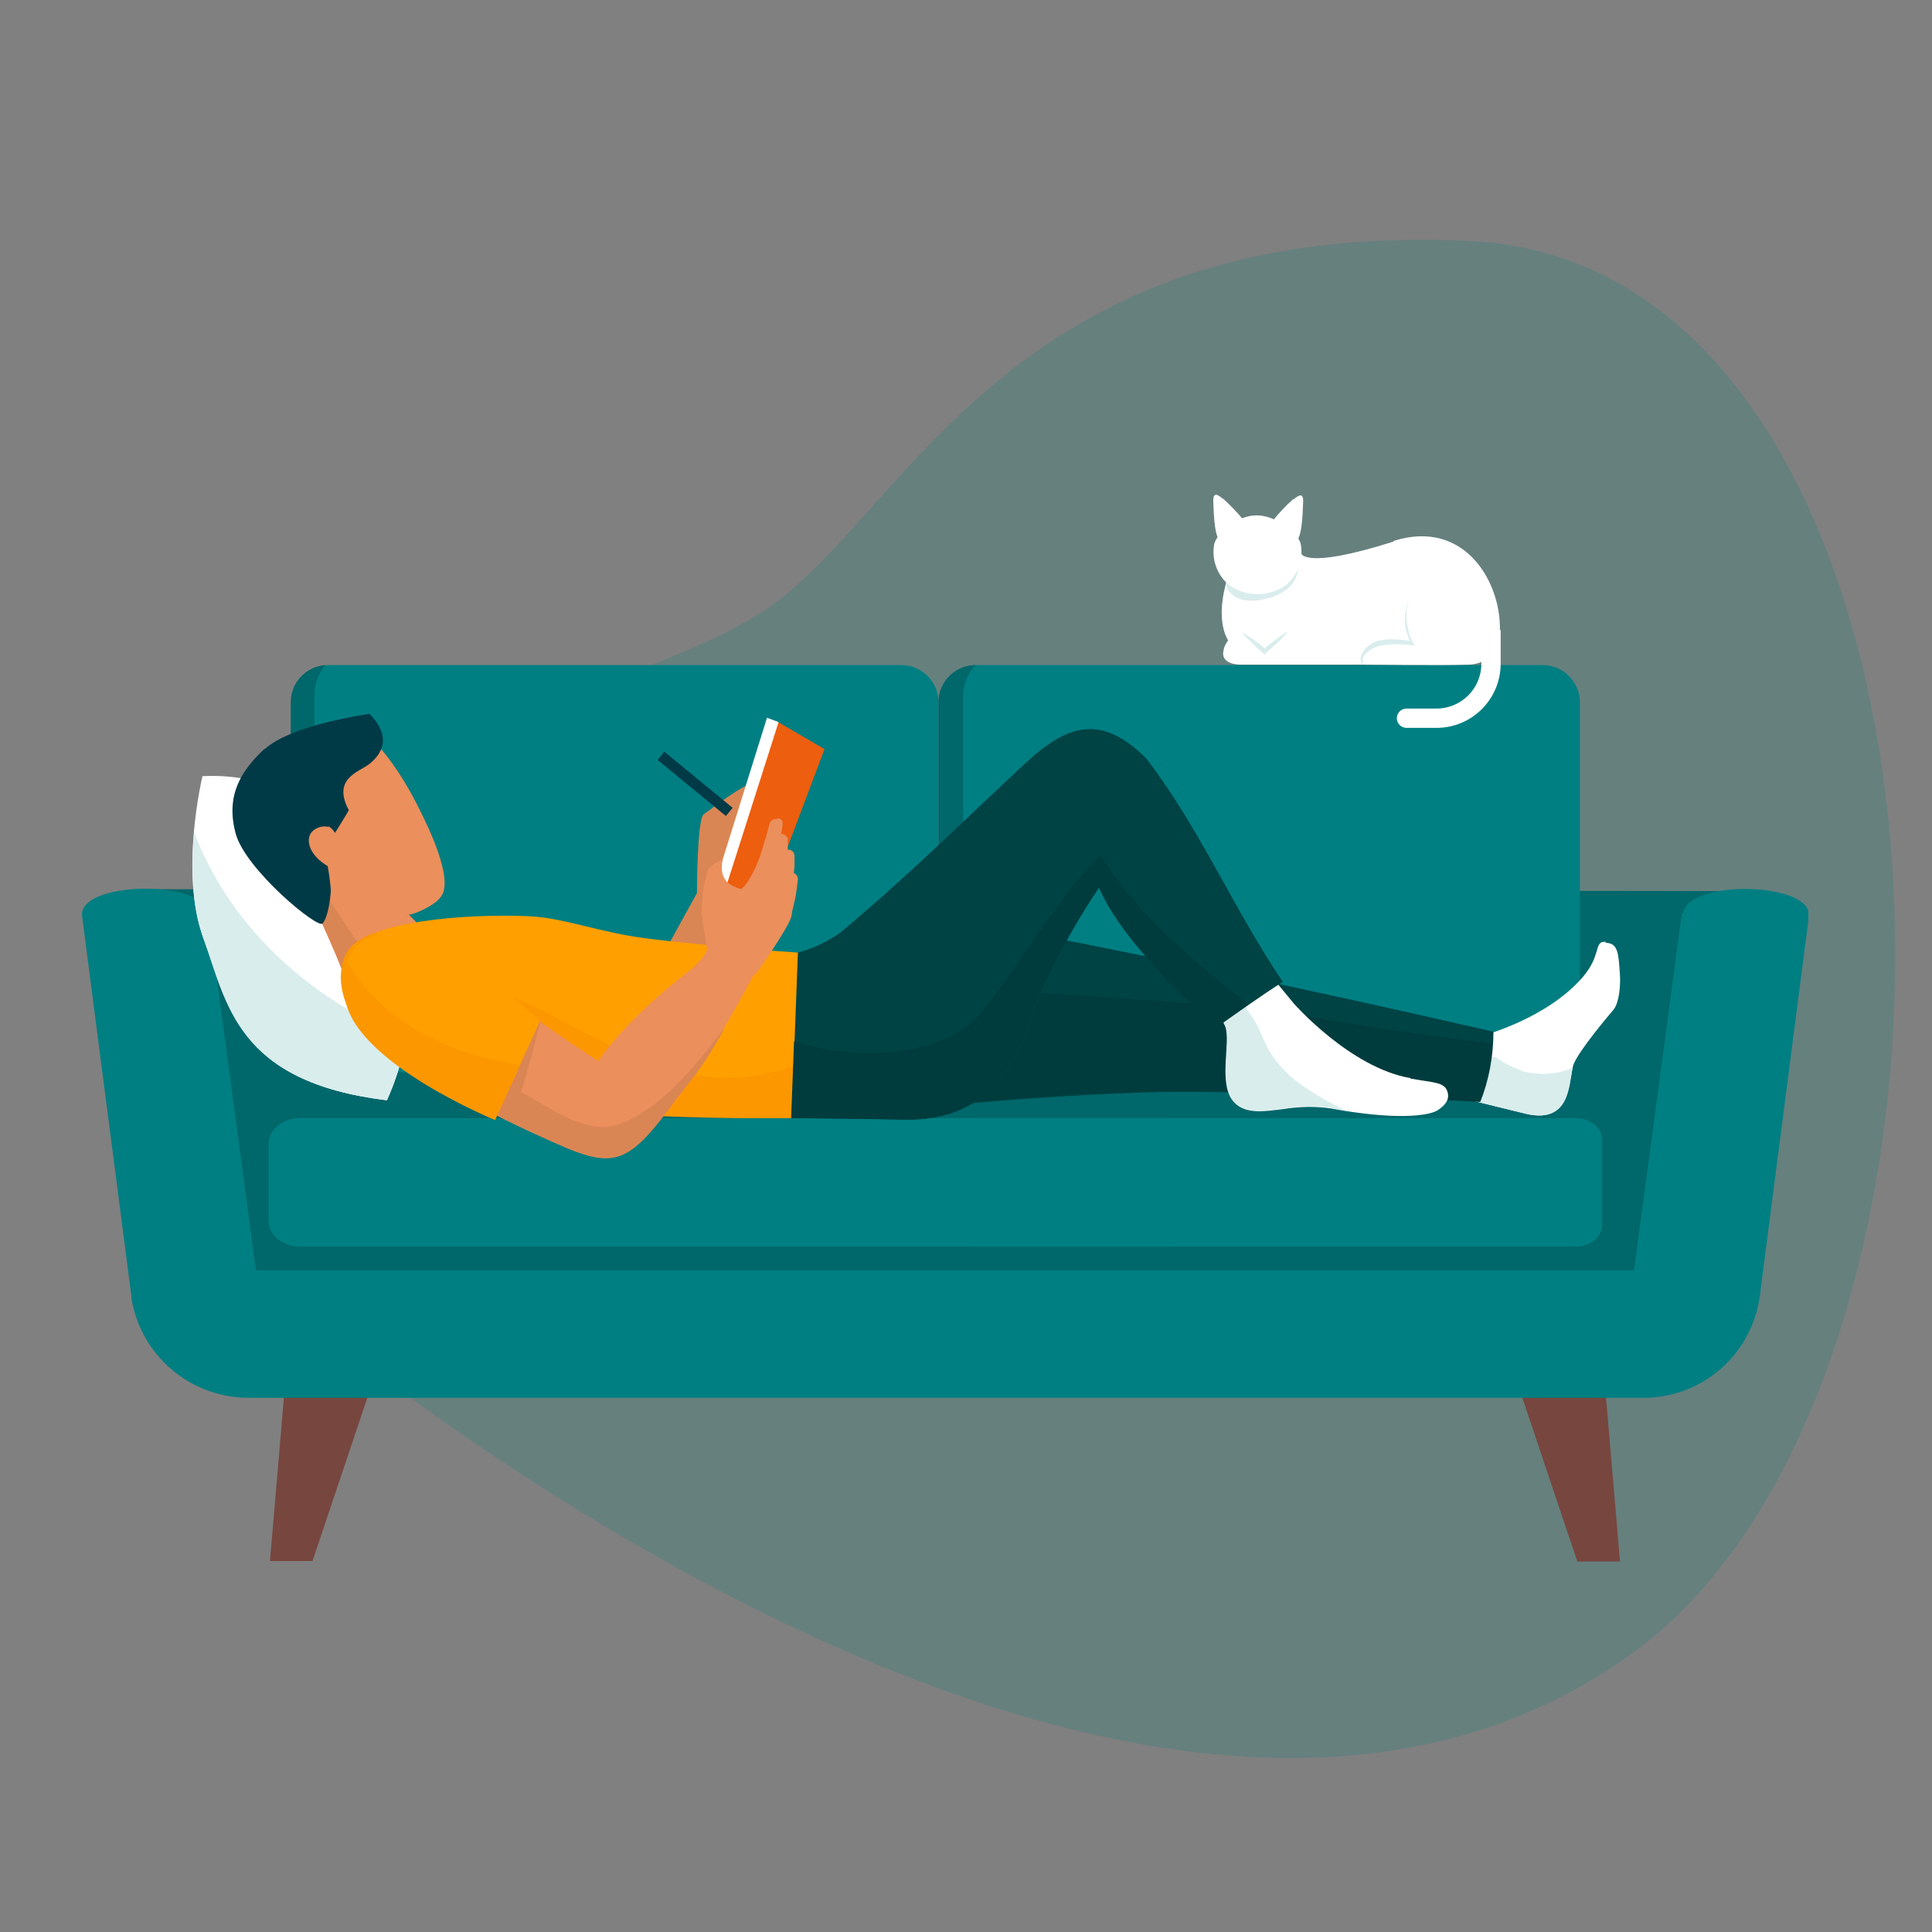 <?xml version="1.0" encoding="UTF-8"?>
<svg id="a" xmlns="http://www.w3.org/2000/svg" xmlns:xlink="http://www.w3.org/1999/xlink" version="1.1" viewBox="0 0 400 400">
  <rect x="0" y="0" width="400" height="400" fill="#808080" stroke="none"/>
  <!-- Generator: Adobe Illustrator 29.2.0, SVG Export Plug-In . SVG Version: 2.1.0 Build 10)  -->
  <defs>
    <style>
      .st0 {
        fill: none;
      }

      .st1 {
        fill: #c4d5d5;
      }

      .st2 {
        fill: #003c3e;
      }

      .st3 {
        fill: #eb8f5c;
      }

      .st4 {
        fill: #daeded;
      }

      .st5 {
        fill: #e28800;
      }

      .st6 {
        fill: #da8654;
      }

      .st7 {
        fill: #005c5f;
      }

      .st8 {
        fill: #e5e5e5;
      }

      .st9 {
        opacity: .2;
      }

      .st9, .st10 {
        fill: #00857a;
      }

      .st10 {
        opacity: 0;
      }

      .st11 {
        fill: #00676a;
      }

      .st12 {
        fill: #ed5e0f;
      }

      .st13 {
        fill: #004345;
      }

      .st14 {
        fill: #ff9f00;
      }

      .st15 {
        fill: #fff;
      }

      .st16 {
        fill: #fc9700;
      }

      .st17 {
        fill: #013a47;
      }

      .st18 {
        fill: #e58f00;
      }

      .st19 {
        fill: #007f82;
      }

      .st20 {
        clip-path: url(#clippath);
      }

      .st21 {
        fill: #77463f;
      }

      .st22 {
        fill: #003638;
      }
    </style>
    <clipPath id="clippath">
      <rect class="st0" x="16.9" y="102.5" width="357.5" height="220.8"/>
    </clipPath>
  </defs>
  <g id="b">
    <path id="c" class="st9" d="M61.4,271.1c14.7,12.6,177.4,144.2,277.2,70.7,80-59,72.5-286.7-34.2-291.9-97.5-4.8-117.7,59.2-147.4,77.3-36,22-104,25.6-125.6,70.1-14.5,29.8,4.8,52.2,29.9,73.8h0Z"/>
    <g id="d">
      <path id="e" class="st21" d="M59.1,285.6l-3.2,37.6h8.8l13.6-40.5-19.2,2.8h0Z"/>
      <path id="f" class="st21" d="M326.6,323.3h8.8l-3.2-37.6-19.2-2.8,13.6,40.5h0Z"/>
      <path id="g" class="st11" d="M29.6,184.1l1.1,91.5h331.1v-91.1c-.1,0-332.1-.4-332.1-.4h0Z"/>
      <g id="h">
        <g class="st20">
          <g id="j">
            <path id="k" class="st19" d="M348.2,189.1l-9.9,73.9H53l-9.9-73.9c-1-7.2-27.1-6.6-26.1.6l10.2,78.6v.4c1.9,11.9,12.1,20.6,24.1,20.7h289c12,0,22.2-8.8,24-20.7l10.2-78.9c1-7.2-25.2-7.9-26.1-.6"/>
            <path id="l" class="st19" d="M186.6,137.7h-118.6c-4.3,0-7.7,3.5-7.7,7.7v68.9c0,4.3,3.5,7.7,7.7,7.7h118.6c4.3,0,7.7-3.5,7.7-7.7h0v-68.9c0-4.3-3.5-7.7-7.7-7.7h0"/>
            <path id="m" class="st11" d="M67.4,137.7c-4.1.3-7.2,3.6-7.2,7.7v68.9c0,3.6,2.5,6.7,6,7.5-.7-1.4-1.1-2.9-1.1-4.4v-73.5c0-2.3.8-4.5,2.3-6.2"/>
            <path id="n" class="st19" d="M242.2,231.5H62.1c-3.6,0-6.5,2.4-6.5,5.4v15.8c0,3,2.9,5.4,6.5,5.4h180.1c3.6,0,6.5-2.4,6.5-5.4v-15.8c0-3-2.9-5.4-6.5-5.4"/>
            <path id="o" class="st19" d="M319.4,137.7h-117.3c-4.2,0-7.7,3.4-7.7,7.7v69c0,4.2,3.4,7.7,7.7,7.7h117.3c4.2,0,7.7-3.4,7.7-7.7h0v-69c0-4.2-3.5-7.7-7.7-7.7h0"/>
            <path id="p" class="st11" d="M194.3,145.4v69c0,3.1,1.9,5.9,4.8,7.1v-14.2c0-.8,0-1.6.3-2.4v-60.7c0-2.4.9-4.8,2.6-6.5h0c-4.2,0-7.7,3.4-7.7,7.7"/>
            <path id="q" class="st19" d="M326.2,231.5h-124.5c-3,0-5.4,2-5.4,4.5v17.6c0,2.5,2.4,4.5,5.4,4.5h124.5c3,0,5.5-2,5.5-4.5v-17.6c0-2.5-2.4-4.5-5.5-4.5"/>
            <path id="r" class="st15" d="M41.9,160.8s-4.8,19.9.2,33.4,6.8,29.8,38,33.6c0,0,7.1-14.7,3.6-26.2s-12.1-42.4-41.8-40.9"/>
            <path id="s" class="st4" d="M40.2,172.1c-.6,6.7-.6,15.2,1.9,22.1,4.9,13.6,6.8,29.8,38,33.6,1.9-4.2,3.2-8.6,4-13.1-6.8-2.6-13.2-6-19-10.3-11.6-8.6-20.2-19.6-25-32.3"/>
            <path id="t" class="st15" d="M332.4,195c-2.5-.2-.7,2.7-4.8,7.4-7.5,8.6-20.6,12-20.6,12l-2.5,13.4,11.4,2.8c9.9,2.3,8.7-7.6,10-10.5s6.9-9.6,8.2-11.1c1.2-1.6,1.4-5.1,1.3-7-.3-4.7-.4-6.7-2.9-6.8"/>
            <path id="u" class="st4" d="M315,221.6c-1.6-.5-3.1-1.2-4.4-2.1-.3-.2-.6-.4-.8-.6-1.1-.1-2.3-.3-3.4-.6l-1.8,9.5,11.4,2.8c9,2.1,8.8-5.8,9.6-9.5-3.4,1.4-7.1,1.6-10.7.6"/>
            <path id="v" class="st13" d="M193.1,229.2c14.4-1.5,29.1-2.5,43.6-3,18.9-.7,66,1.6,69.8,1.9,1.8-4.6,2.7-9.5,2.7-14.5-37-8.5-77-17-114.3-23.8-15.5-2.6-23.6,8.5-23.7,19.6,0,10.5,7,20.9,21.9,19.9"/>
            <path id="w" class="st7" d="M306,228c-1.1,0-3.3-.2-6.4-.3,3,.1,5.3.3,6.4.3M254.3,226.1c-3.2,0-6.2,0-9,0,2.8,0,5.8,0,9,0"/>
            <path id="x" class="st1" d="M306.5,228c-.1,0-.3,0-.5,0,.2,0,.4,0,.5,0"/>
            <path id="y" class="st2" d="M201.5,228.3c7.5-4.6,10.5-13,12.3-19.1.5-1.2,1-2.4,1.5-3.6,10.3.6,20.6,1.3,31,2.1,1.7,1.7,3.5,3.4,5.3,5.2h0c.1-.1.8-.6,1.7-1.3.2.3.3.6.4.9.2.8.3,1.7.3,2.5,0,1.9-.3,4.3-.3,6.6,0,1.4.1,2.9.6,4.3-3.2,0-6.2,0-9,0s-2.7,0-4,0c-1.7,0-3.2,0-4.6.1-11.7.4-23.5,1.1-35.2,2.2M306.5,228.1c-.1,0-.3,0-.5,0-1.1,0-3.3-.2-6.4-.3.2-.5.2-1.1,0-1.7-.6-2.1-2.7-1.9-7.7-2.8-9.1-1.5-17.9-9.1-21.9-13,5.2.9,10.5,1.8,15.8,2.6,7.7,1.2,15.5,2.2,23.2,3.1-.2,4.2-1.1,8.3-2.6,12.1"/>
            <path id="z" class="st6" d="M144.3,184.9l-6.5,11.8,8.6.5,4.7-9.2,4.9-25.9c-2.2.3-8.9,5.5-10.3,6.5s-1.4,16.2-1.4,16.2"/>
            <path id="aa" class="st3" d="M77.6,153.6l-23.8,17.3,11.3,16.8s6.1,13.3,6.5,15.5c.2,1.3,13.6-4.1,17.1-7.5,1.2-1.1-4.1-6.3-4.1-6.3,1.5-.2,5.6-2,6.8-3.9,2.5-3.7-2.9-14.6-4.2-17.2-5-10.4-9.7-14.7-9.7-14.7"/>
            <path id="ab" class="st6" d="M68.5,187c-.9-1.2-1.4-2.8-1.4-4.3-.7-2.1-1.7-4.2-2.9-6.1-1.3-1.9-1.7-4.4-1.1-6.6-1.4-.8-2.5-2-3.3-3.3l-5.9,4.3,11.3,16.8s6.1,13.3,6.5,15.5c.1.7,4.1-.6,8.3-2.4-5.3-3.3-7.7-8.9-11.4-13.8"/>
            <path id="ac" class="st17" d="M54.8,155c-4.7,4.4-8.2,9.5-6,17.6,2,7.4,17,19.8,18,18.6s1.6-4.6,1.7-7c-.2-2.2-.5-4.4-1-6.5l1.5-4.7s3.3-5.2,3.2-5.3c-3.4-6.4,1.9-7.8,4.1-9.4,2.1-1.6,5.4-5.2.2-10.5,0,0-16.3,2.2-21.8,7.4"/>
            <path id="ad" class="st3" d="M67.9,171.2c-1.1-.4-4.8.4-3.8,3.9,1,3.6,6.6,6,7.4,5s-.6-3.5-.6-3.5c0,0-.9-4.6-2.9-5.5"/>
            <path id="ae" class="st14" d="M134,194.3c-9.8-1.2-16.9-4.2-24.3-4.6-13.1-.6-34.3,1-37.8,7.5-4.4,8.3,3.3,21.3,18.2,27.3,16.5,6.6,55.4,6.1,73.7,6,3.2,0,6.4.1,9.6.7l-.6-33.5s-19.2-1-38.9-3.4"/>
            <path id="af" class="st16" d="M141,222.1c-8-2-15.4-6-22.6-9.7-6.1-3.1-12.7-7-19.6-7.8-4.4-.5-8.3-3.1-9.2-7.4-2.4-.5-4.8-1-7.2-1.6-1.7-.4-3.3-1.3-4.6-2.6-2.9,1.1-5.1,2.5-6,4.2-4.4,8.3,3.3,21.3,18.2,27.3,16.4,6.5,55.3,7.2,73.7,7,6.3,0,9.6-.4,9.6-.4l-.2-14.7c-9.5,6.2-21.1,8.2-32.2,5.7"/>
            <path id="ag" class="st3" d="M95.7,197.8h0,0c0,0,0,0,0,0Z"/>
            <path id="ah" class="st3" d="M144.1,199.9c-15.2,11.5-20.2,19.8-20.2,19.8,0,0-19.9-12.5-28.3-21.9l-18,16.3c11.5,10.5,25.7,17.5,39.8,23.6,10,4.1,13.1,2.5,22.2-9.9,8.9-11.8,12.9-19,19.6-32.1l-9.9-6.8c-1.5,4.1-2.5,8.8-5.4,11"/>
            <path id="ai" class="st6" d="M128.4,232.7c-6.9,2.6-14.5-3.4-20.5-6.6,0,0,1.7-5.5,4-14.6-5.2-3.8-12.7-9.7-16.1-13.6l-18,16.3c11.5,10.5,25.7,17.5,39.8,23.6,10,4.1,13.1,2.5,22.2-9.9,5.4-7.1,5.1-6.1,10.3-15.1-1.8,1.7-10.8,15.9-21.8,19.9"/>
            <path id="aj" class="st12" d="M149.5,186.2l9.9-1.1,11.3-30-9.6-5.6-11.7,36.7h0Z"/>
            <path id="ak" class="st15" d="M147.4,185.1l2.1,1.1,11.7-36.7-2.4-.9"/>
            <path id="al" class="st3" d="M157.3,177.8s-3,6.8-4.2,6.2-4.4-1.1-3.5-6c0,0-2.6,1-3.1,2.3-.9,3-1.3,6.1-1.2,9.2.1,1.1,1.2,7.7,1.2,7.7l9.9,4.6s6.6-9.3,7.4-11.9-.8-8.5-1.2-9.8-5.2-2.4-5.2-2.4"/>
            <path id="am" class="st3" d="M160.9,169.6c-.7-.2-1.4.3-1.6,1h0c-.3,1.2-.6,2.4-1,3.6s-.7,2.4-1.1,3.5-.9,2.3-1.4,3.4c-.2.6-.5,1.1-.8,1.6-.2.5-.5,1-.8,1.4h0c0,0,0,.1,0,.1-.5.8-.2,1.8.6,2.3s1.8.2,2.3-.6c.4-.6.7-1.2,1-1.9.3-.6.5-1.2.8-1.8.5-1.2.9-2.4,1.3-3.7s.7-2.5,1-3.7.6-2.5.8-3.8-.3-1.4-1-1.6"/>
            <path id="an" class="st3" d="M162,172.6c-.7,0-1.4.5-1.4,1.2h0c0,0-.2,1.9-.2,1.9l-.3,1.9c-.2,1.2-.5,2.4-.9,3.6-.3,1.2-.8,2.3-1.3,3.4-.3.5-.6,1-.9,1.5-.1.2-.3.5-.5.7-.1.2-.3.4-.4.5,0,0-.1,0-.1.1-.6.7-.6,1.7,0,2.4s1.7.6,2.4,0h0c.3-.4.6-.7.8-1,.2-.3.4-.6.6-.9.4-.6.7-1.2,1-1.9.6-1.3,1-2.6,1.3-3.9.3-1.3.6-2.6.8-4l.2-2v-2c.1-.7-.4-1.3-1.1-1.4"/>
            <path id="ao" class="st3" d="M163.1,176c-.7,0-1.4.5-1.4,1.2h0c0,0-.1,1.9-.1,1.9l-.2,1.9c-.2,1.2-.4,2.4-.8,3.6-.3,1.2-.7,2.3-1.2,3.4-.2.5-.5,1.1-.8,1.6-.1.2-.3.5-.5.7-.1.2-.3.4-.4.5,0,0-.1,0-.1.1-.6.7-.6,1.7.1,2.4.7.6,1.7.6,2.4-.1h0c.3-.4.5-.7.8-1.1.2-.3.4-.6.6-.9.3-.6.6-1.3.9-1.9.5-1.3.9-2.6,1.2-4,.3-1.3.5-2.7.7-4l.2-2v-2c0-.7-.4-1.3-1.2-1.4"/>
            <path id="ap" class="st3" d="M164.2,180.9c-.7-.1-1.4.3-1.6,1h0c-.2,1.3-.5,2.6-.9,3.8-.2.6-.4,1.2-.6,1.8-.1.3-.2.6-.3.8,0,.1-.1.3-.2.4v.2c0,0-.2.1-.1,0-.5.8-.3,1.8.5,2.3s1.8.3,2.3-.5c0-.1.1-.3.2-.4v-.3c.2-.2.3-.4.3-.6.1-.4.2-.7.3-1.1.2-.7.3-1.4.5-2.1.3-1.4.4-2.7.6-4.1,0-.7-.4-1.3-1.1-1.4"/>
            <path id="aq" class="st14" d="M71.6,207.3c2.6,13,30.9,24.5,30.9,24.5l9.3-20.4s-11.8-10.4-16.1-13.6c-9.4-6.9-27.6-8.1-24.1,9.4"/>
            <path id="ar" class="st16" d="M71.8,199c-.8,2.7-.9,5.6-.2,8.3,2.6,13,30.9,24.6,30.9,24.6l5.2-11.4c-14.8-2.3-28.2-8.5-35.9-21.4"/>
            <path id="as" class="st6" d="M79.7,190.8c2.2.3,4.3.4,6.5.1l-1.6-1.5-4.9,1.4Z"/>
            <path id="at" class="st15" d="M292,223.2c-12.4-2.1-24.1-15.4-24.1-15.4l-10.7-13-11.8,7.2s7.3,7.5,8.4,10.7c1.1,3.2-1.4,11.3,1.4,15.1,2.2,2.9,6,2.4,10.6,1.8,3.2-.5,6.5-.6,9.8-.1,13,2.4,20,1.6,22,.4,2.3-1.5,2.4-2.8,2.1-3.8-.6-2.1-2.7-1.9-7.7-2.8"/>
            <path id="au" class="st4" d="M262.4,216.8c-1.2-2.2-2-4.8-3.5-6.8-3-3.9-3.6-9.2.1-13l-1.9-2.3-11.8,7.2s7.3,7.5,8.4,10.7c1.1,3.2-1.4,11.3,1.4,15.1,2.2,2.9,6,2.4,10.6,1.8,3.2-.5,6.5-.6,9.8-.1,1.2.2,2.3.4,3.3.6-3.4-1.6-6.7-3.5-9.8-5.7-2.7-2-5-4.5-6.6-7.4"/>
            <path id="av" class="st13" d="M214.1,156.4c-9.5,8.5-23,22.3-40,36.6-2.7,1.9-5.7,3.4-8.9,4.2l-1.3,34.3s11.8,0,23.4.3c18.6.4,24-13.6,26.6-22.6,3.7-8.9,8.3-17.5,13.7-25.5,3.7,8.8,13.2,18.6,24.1,29.2.5-.5,10.6-7.6,13.9-9.6-10.4-15.4-17.1-31.7-28.3-46.3-8.9-8.8-15.4-7.1-23.1-.7"/>
            <path id="aw" class="st22" d="M251.5,213c-1.8-1.8-3.6-3.5-5.3-5.2,1.7,1.7,3.5,3.4,5.3,5.2h0"/>
            <path id="ax" class="st18" d="M164.3,220.8l.2-5.2s0,0,0,0l-.2,5.2h0"/>
            <path id="ay" class="st5" d="M163.9,231.5l.4-10.7h0l-.4,10.7h0Z"/>
            <path id="az" class="st8" d="M257.9,208.5h0c.2-.1.4-.3.6-.4l-.6.4"/>
            <path id="ba" class="st1" d="M254.3,211c1-.7,2.3-1.6,3.6-2.5-1.3.9-2.5,1.8-3.6,2.5"/>
            <path id="bb" class="st2" d="M188,231.8h-.8c-11.6-.2-23.4-.3-23.4-.3l.4-10.7.2-5.2c5.1,1.6,10.5,2.4,15.9,2.4,6.2,0,13.2-1.2,19.2-5,2.4-1.6,4.2-4.1,6-6.4,3.7-4.8,6.9-9.9,10.5-14.9,3.7-5.1,7.3-10.3,11.9-14.6,2.6,3.6,6.4,12.2,30.6,30.9-.2.1-.4.3-.6.4-1.3.9-2.5,1.8-3.6,2.5-1.5,1.1-2.6,1.9-2.7,2h0c-1.8-1.8-3.6-3.5-5.3-5.2-8.6-8.6-15.7-16.7-18.8-24-5.4,8-10,16.6-13.7,25.5-2.5,8.9-7.8,22.6-25.8,22.6"/>
            <rect id="bc" class="st17" x="142.8" y="153.1" width="2.2" height="18.3" transform="translate(-72.8 170.5) rotate(-50.6)"/>
            <path id="bd" class="st3" d="M77.7,190.3s1.9,1.5,8.4.7l-1.4-1.5-7,.9h0Z"/>
            <path id="be" class="st15" d="M288.6,112.1c-19.2,6.1-19.3,2.3-19.3,2.3,0,0-13.4-1-15.4,6.1-2.6,9.4.9,12.8.9,12.8,0,0,22.2,4.3,27,4.3s15.6.2,22.6,0c3.4-.2,6-2.9,6.1-6.3.7-10.1-6.9-24.1-22-19.3"/>
            <path id="bf" class="st4" d="M267.6,114.3c-3.7,0-12.1.6-13.7,6.2-.4,1.3,1.4,4.4,6.4,3.8,7.2-.9,9.1-5.3,8.2-7.7-.4-.8-.7-1.6-.9-2.4"/>
            <path id="bg" class="st15" d="M280.8,132l-23.3-1.4c-1.7,0-4,2.2-4.2,4.2,0,0-.8,2.6,3.3,2.8h24.2c1.7,0,3-.9,3-2.5s-1.4-3.1-3.1-3.1h0"/>
            <path id="bh" class="st15" d="M308.7,131.7c-1.1,0-2,.9-2,2v3.7c0,5.2-4.2,9.3-9.3,9.3h-6.2c-1.1,0-2,.9-2,2s.9,2,2,2h6.2c7.4,0,13.3-6,13.3-13.3v-6.7c0-1.1-.9,1-2,1"/>
            <path id="bi" class="st15" d="M260.1,106.7c-4,0-8.2,3.8-8.7,5.9-.6,3.1.5,6.3,2.9,8.4,1.7,1.3,3.9,2,6,2h.1c2.2,0,4.3-.7,6-2,2.4-2.1,3.5-5.3,2.9-8.4-.5-2.2-5.1-6-9.3-5.9"/>
            <path id="bj" class="st15" d="M253.2,103.3c-.9-.8-2.1-1.7-2,.6.1,2.3.2,8.2,1.8,8.2s4.4-4.5,4.4-4.5c-1.3-1.6-2.7-3-4.2-4.4"/>
            <path id="bk" class="st15" d="M267.8,103.3c-1.5,1.3-2.9,2.8-4.2,4.4,0,0,2.8,4.6,4.4,4.5s1.7-6,1.8-8.2-1-1.4-2-.6"/>
            <path id="bl" class="st4" d="M291.7,130.7c-.3-.8-.4-1.6-.5-2.5-.1-1.7.1-3.4.8-5h0c-.7,1.5-1.1,3.3-1.1,5,0,.9.1,1.8.3,2.6.2.6.4,1.3.7,1.9-.9-.1-1.8-.3-2.8-.3-1.2-.1-2.3,0-3.5.2-.6.1-1.2.4-1.7.7-.5.3-1,.7-1.4,1.2-.4.5-.7,1.1-.8,1.7-.1.7.3,1.3,1,1.4h0c-.5-.3-.7-.8-.5-1.3.1-.5.4-.9.8-1.2.4-.4.8-.6,1.3-.9.5-.2.9-.4,1.4-.5,2.1-.4,4.4-.4,6.5-.1h.7c0,0-.3-.5-.3-.5-.4-.7-.8-1.5-1-2.3"/>
            <path id="bm" class="st4" d="M261.8,134.2c-1.5-1.3-3.1-2.4-4.8-3.4,1.4,1.6,2.9,3.1,4.5,4.4l.3.3.3-.3c.8-.7,1.6-1.4,2.4-2.1.8-.8,1.5-1.6,2.2-2.4-.9.5-1.8,1.1-2.7,1.8-.7.6-1.5,1.1-2.2,1.8"/>
          </g>
        </g>
      </g>
    </g>
  </g>
  <path id="Path_83" class="st10" d="M-164.3-73.4c-32.7-26.7-54.4-26.2-88-51.2-35.7-26.6-58.1-48.9-93.7-48.2-56.3,1-98.5,41.7-75.9,121.8,21.2,75,40,145,122.6,140.7,37.2-2,127.4-28.1,147.9-60.2,21.1-33,18.3-77.2-12.9-102.8h0Z"/>
</svg>